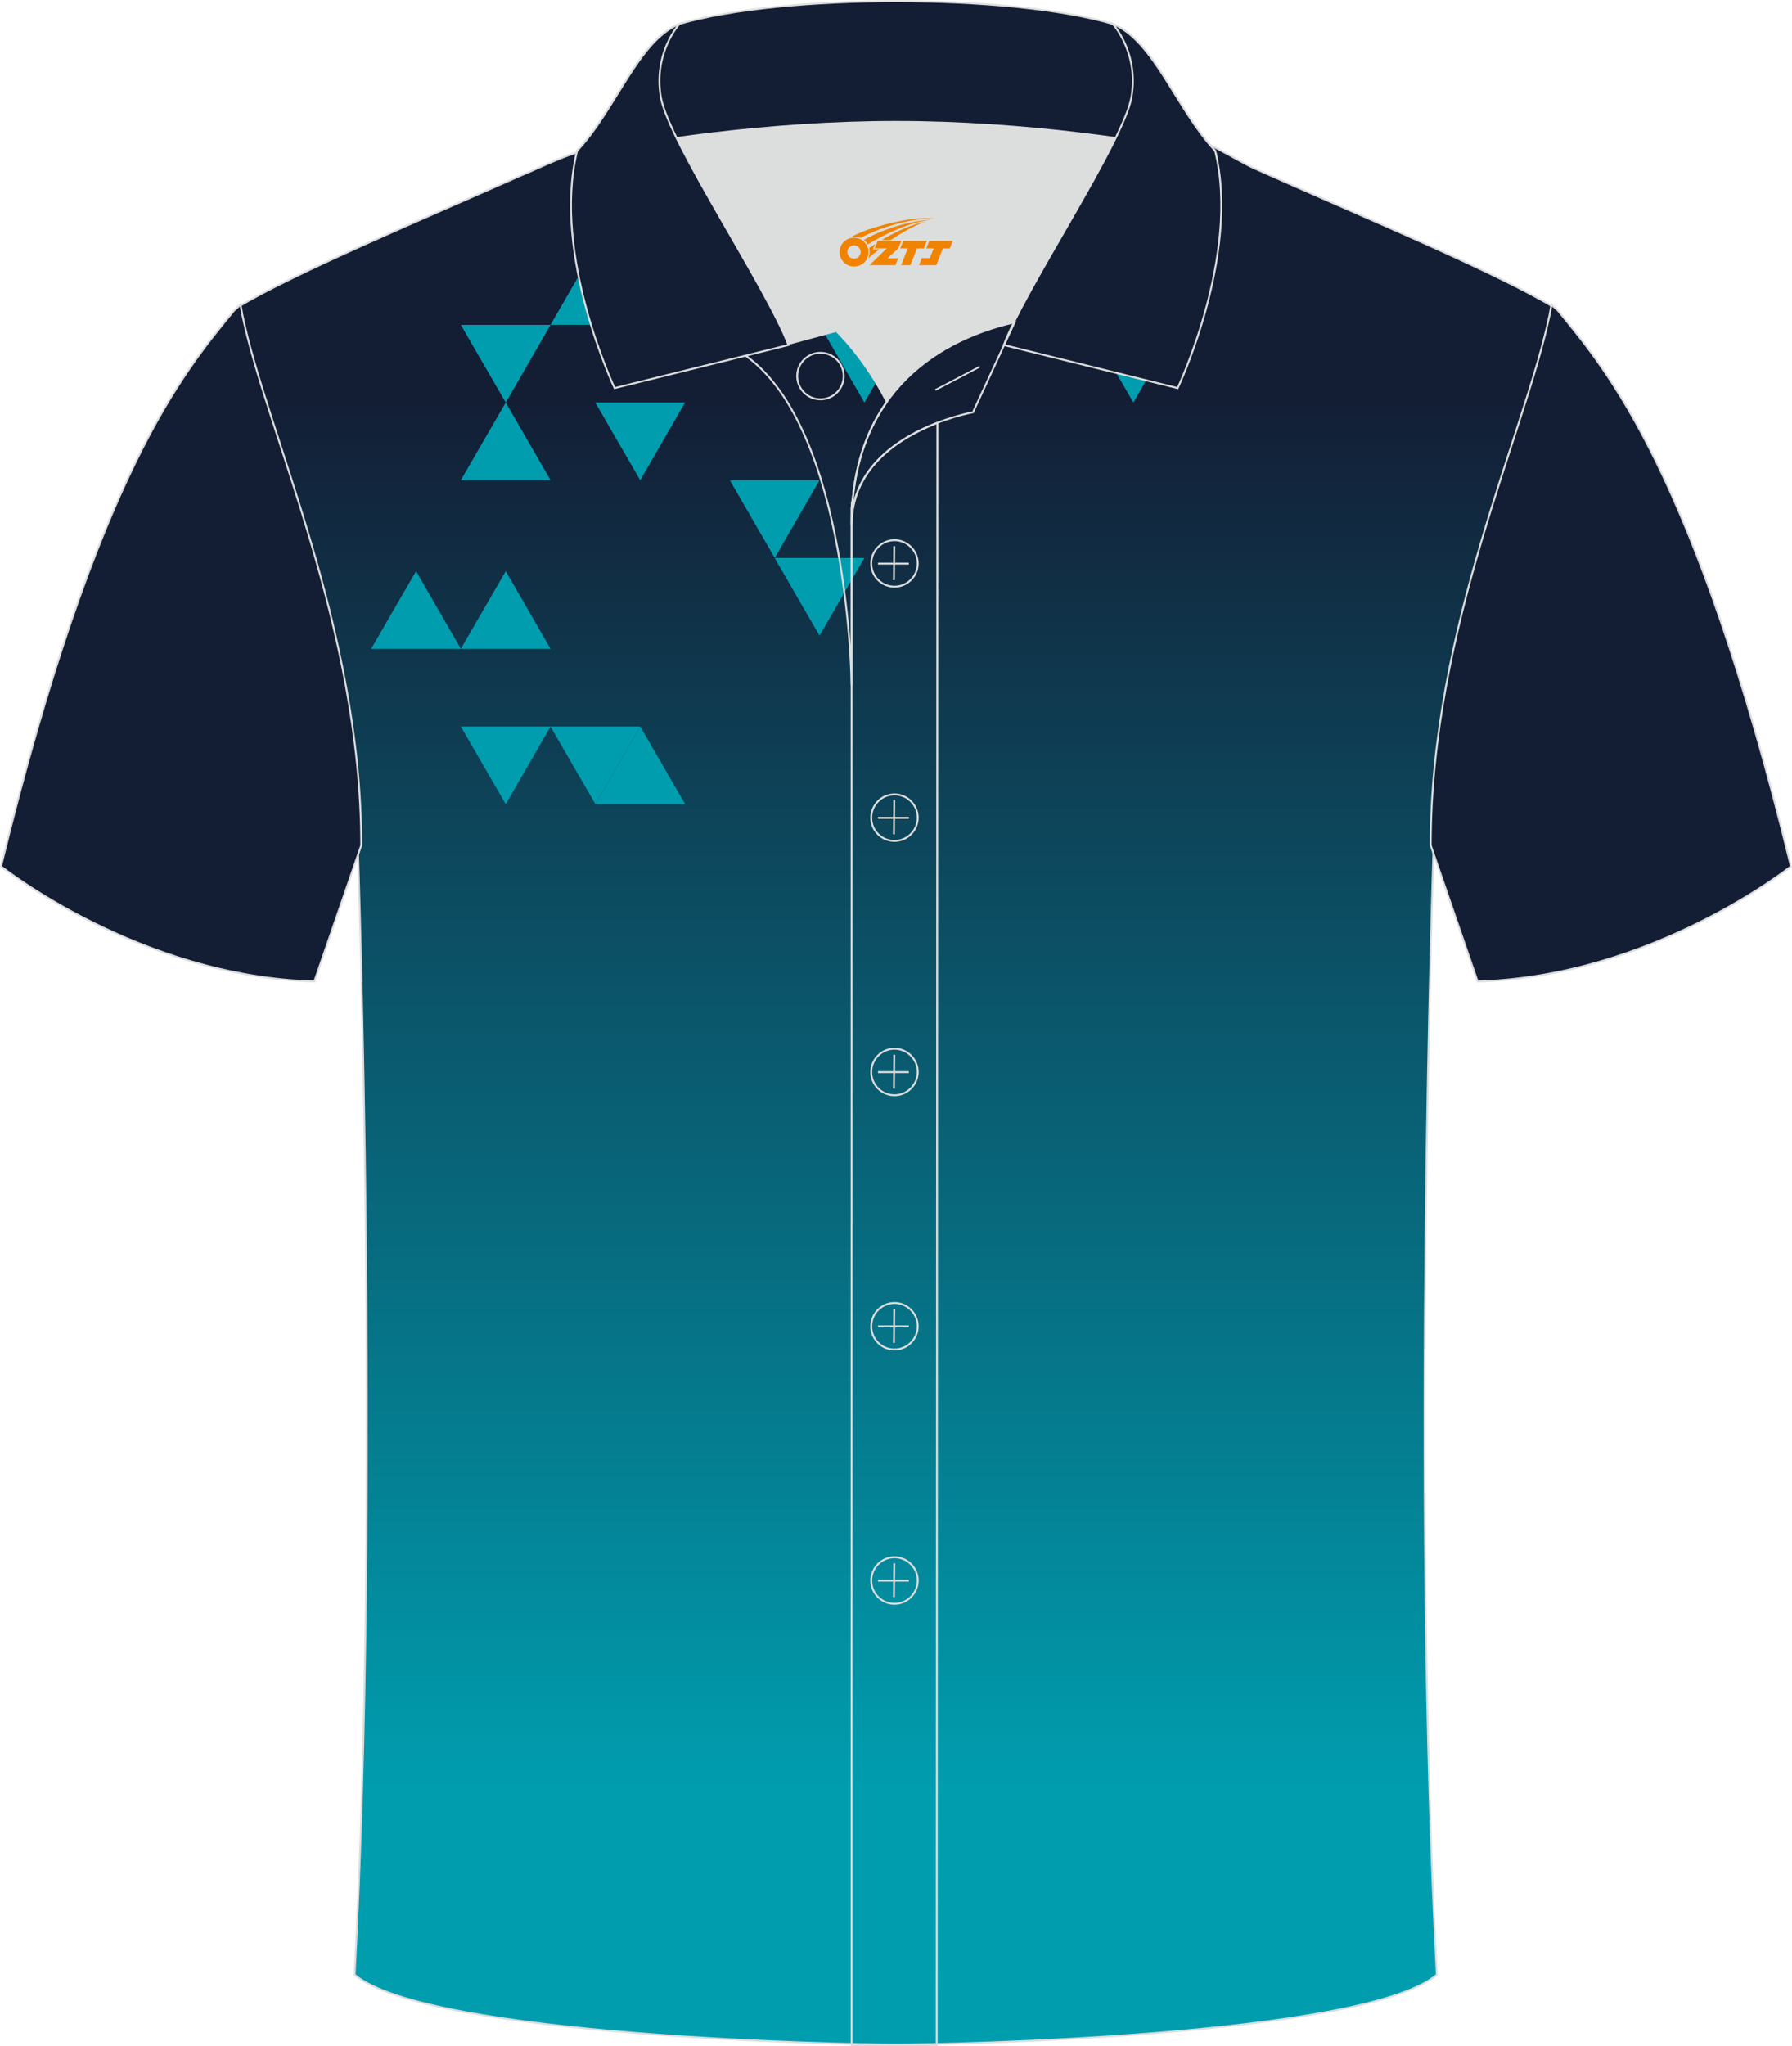 <?xml version="1.0" encoding="utf-8"?>
<!-- Generator: Adobe Illustrator 24.0.1, SVG Export Plug-In . SVG Version: 6.00 Build 0)  -->
<svg xmlns="http://www.w3.org/2000/svg" xmlns:xlink="http://www.w3.org/1999/xlink" version="1.1" id="图层_1" x="0px" y="0px" width="379.8px" height="433.5px" viewBox="0 0 379.92 433.53" enable-background="new 0 0 379.92 433.53" xml:space="preserve">
<g>
	
		<linearGradient id="SVGID_1_" gradientUnits="userSpaceOnUse" x1="189.905" y1="490.177" x2="189.905" y2="787.079" gradientTransform="matrix(1 0 0 1 0 -408)">
		<stop offset="0" style="stop-color:#131D34"/>
		<stop offset="1" style="stop-color:#009DAF"/>
	</linearGradient>
	
		<path fill-rule="evenodd" clip-rule="evenodd" fill="url(#SVGID_1_)" stroke="#DCDDDD" stroke-width="0.4" stroke-miterlimit="22.926" d="   M266.42,35.84c-3.77-1.51-12.26-7.43-17.26-7.59c-52.91-1.61-92.24,7.17-123.61,3.52c-3.03-0.35-10.6,3.52-15.24,5.42   C89.06,46.62,62.42,57.8,50.2,65.14c4.3,24.75,25.68,67.17,25.68,114.93c0,0,4.7,137.05-0.7,238.34   c15.66,13.14,104.97,14.84,114.72,14.81c9.76,0.03,99.06-1.67,114.72-14.81c-5.4-101.29-0.7-238.34-0.7-238.34   c0-47.75,21.39-90.18,25.68-114.92C316.76,57.44,288.09,45.52,266.42,35.84z"/>
	<g>
		<path fill-rule="evenodd" clip-rule="evenodd" fill="#009DAF" d="M107.22,170.36l4.75-8.23l4.75-8.23h-9.51H97.7l4.75,8.23    L107.22,170.36z"/>
		<path fill-rule="evenodd" clip-rule="evenodd" fill="#009DAF" d="M126.23,170.36l4.75-8.23l4.75-8.23h-9.51h-9.51l4.75,8.23    L126.23,170.36z"/>
		<path fill-rule="evenodd" clip-rule="evenodd" fill="#009DAF" d="M135.73,153.9l-4.75,8.23l-4.75,8.23h9.51h9.51l-4.75-8.23    L135.73,153.9z"/>
	</g>
	<path fill-rule="evenodd" clip-rule="evenodd" fill="#009DAF" d="M88.21,120.98l4.75,8.23l4.75,8.23H88.2h-9.51l4.75-8.23   L88.21,120.98z"/>
	<path fill-rule="evenodd" clip-rule="evenodd" fill="#009DAF" d="M107.22,120.98l4.75,8.23l4.75,8.23h-9.51H97.7l4.75-8.23   L107.22,120.98z"/>
	<path fill-rule="evenodd" clip-rule="evenodd" fill="#009DAF" d="M107.22,85.25l4.75,8.23l4.75,8.23h-9.51H97.7l4.75-8.23   L107.22,85.25z"/>
	<path fill-rule="evenodd" clip-rule="evenodd" fill="#009DAF" d="M107.22,85.25l4.75-8.23l4.75-8.23h-9.51H97.7l4.75,8.23   L107.22,85.25z"/>
	<path fill-rule="evenodd" clip-rule="evenodd" fill="#009DAF" d="M126.23,52.32l4.75,8.23l4.75,8.23h-9.51h-9.51l4.75-8.23   L126.23,52.32z"/>
	<g>
		<path fill-rule="evenodd" clip-rule="evenodd" fill="#009DAF" d="M164.25,118.17l4.75-8.23l4.75-8.23h-9.51h-9.51l4.75,8.23    L164.25,118.17z"/>
		<path fill-rule="evenodd" clip-rule="evenodd" fill="#009DAF" d="M173.75,134.64l4.75-8.23l4.75-8.23h-9.51h-9.51l4.75,8.23    L173.75,134.64z"/>
	</g>
	<path fill-rule="evenodd" clip-rule="evenodd" fill="#009DAF" d="M135.73,101.71l4.75-8.23l4.75-8.23h-9.51h-9.51l4.75,8.23   L135.73,101.71z"/>
	<path fill-rule="evenodd" clip-rule="evenodd" fill="#009DAF" d="M183.26,85.25l4.75-8.23l4.75-8.23h-9.5h-9.51l4.75,8.23   L183.26,85.25z"/>
	<path fill-rule="evenodd" clip-rule="evenodd" fill="#009DAF" d="M240.29,85.25l4.75-8.23l4.75-8.23h-9.51h-9.51l4.75,8.23   L240.29,85.25z"/>
	<path fill-rule="evenodd" clip-rule="evenodd" fill="#009DAF" d="M221.28,52.32l4.75-8.23l4.75-8.23h-9.51h-9.51l4.75,8.23   L221.28,52.32z"/>
	<path fill-rule="evenodd" clip-rule="evenodd" fill="#009DAF" d="M245.34,28.15l4.45,7.71h-9.51h-9.51l4.51-7.81   C238.59,28.04,241.93,28.08,245.34,28.15z"/>
	
		<path fill-rule="evenodd" clip-rule="evenodd" fill="#131D34" stroke="#DCDDDD" stroke-width="0.4" stroke-miterlimit="22.926" d="   M328.93,64.54c-0.01,0.08-0.2,1.05-0.4,2.1c-5.19,25.04-25.21,66.25-25.21,112.45l0,0c2.75,8.02,9.94,28.83,9.94,28.83   c37.14-1.02,66.43-24.39,66.43-24.39c-20.38-83.49-38.88-104.9-49.41-117.79C330.2,65.67,328.99,64.62,328.93,64.54z"/>
	
		<path fill-rule="evenodd" clip-rule="evenodd" fill="#131D34" stroke="#DCDDDD" stroke-width="0.4" stroke-miterlimit="22.926" d="   M50.98,64.54c0.01,0.08,0.2,1.05,0.4,2.1c5.19,25.04,25.21,66.25,25.21,112.45l0,0c-2.75,8.02-9.94,28.83-9.94,28.83   c-37.14-1.02-66.43-24.39-66.43-24.39c20.37-83.49,38.87-104.9,49.41-117.79C49.71,65.67,50.92,64.62,50.98,64.54z"/>
	<path fill-rule="evenodd" clip-rule="evenodd" fill="#DCDDDD" d="M188.01,85.11c6.44-9.11,16.35-14.37,26.94-16.84   c5.24-10.64,16.09-27.82,21.62-39.14c-26.77-6.52-66.38-6.52-93.15,0c6.43,13.14,20,34.17,23.66,43.71l10.22-2.75   C177.29,70.09,183.29,75.76,188.01,85.11z"/>
	<path fill="none" stroke="#DCDDDD" stroke-width="0.4" stroke-miterlimit="10" d="M158.03,75.28l19.26-5.19c0,0,6,5.67,10.72,15.03   c-3.78,5.35-6.37,12.04-7.18,20.26c-0.14,0.74-0.24,1.47-0.28,2.18v3.57v33.98C180.55,145.1,180.02,90.85,158.03,75.28z"/>
	<path fill="none" stroke="#DCDDDD" stroke-width="0.4" stroke-miterlimit="10" d="M180.55,107.56v3.57c0-1.99,0.1-3.91,0.28-5.75   C180.68,106.12,180.59,106.85,180.55,107.56L180.55,107.56z M180.55,111.13v322.2h18.04l0.14-343.78   C191.13,92.48,180.55,98.79,180.55,111.13z"/>
	<path fill-rule="evenodd" clip-rule="evenodd" fill="#131D34" stroke="#DCDDDD" stroke-width="0.4" stroke-miterlimit="10" d="   M122.07,33.11c13.39-3.26,40.91-7.33,67.91-7.33s54.52,4.07,67.91,7.33l-0.28-1.2c-8.22-8.78-12.93-23.33-21.69-26.89   C224.99,1.8,207.49,0.2,189.99,0.2c-17.51,0-35.01,1.61-45.95,4.82c-8.77,3.57-13.47,18.11-21.69,26.89L122.07,33.11z"/>
	<path fill-rule="evenodd" clip-rule="evenodd" fill="#131D34" stroke="#DCDDDD" stroke-width="0.4" stroke-miterlimit="10" d="   M144.04,5.02c0,0-5.58,6.05-3.94,15.53c1.63,9.49,22.57,40.53,27.06,52.51l-36.86,9.13c0,0-13.39-28.22-7.95-50.28   C130.58,23.13,135.28,8.59,144.04,5.02z"/>
	<path fill-rule="evenodd" clip-rule="evenodd" fill="#131D34" stroke="#DCDDDD" stroke-width="0.4" stroke-miterlimit="10" d="   M235.93,5.02c0,0,5.58,6.05,3.95,15.53c-1.63,9.49-22.57,40.53-27.06,52.51l36.86,9.13c0,0,13.39-28.22,7.95-50.28   C249.4,23.13,244.69,8.59,235.93,5.02z"/>
	<path fill="none" stroke="#DCDDDD" stroke-width="0.4" stroke-miterlimit="10" d="M173.94,84.57c2.72,0,4.93-2.21,4.93-4.93   s-2.21-4.93-4.93-4.93c-2.72,0-4.93,2.21-4.93,4.93S171.23,84.57,173.94,84.57z"/>
	<path fill="none" stroke="#DCDDDD" stroke-width="0.4" stroke-miterlimit="10" d="M215.1,68.24l-8.81,19.07   c0,0-25.75,4.58-25.75,23.82C180.55,84.95,196.82,72.44,215.1,68.24z"/>
	
	<line fill="none" stroke="#DCDDDD" stroke-width="0.36" stroke-miterlimit="10" x1="207.69" y1="77.67" x2="198.3" y2="82.59"/>
	<g>
		<g>
			<path fill="none" stroke="#DCDDDD" stroke-width="0.402" stroke-miterlimit="10" d="M189.64,124.27c2.71,0,4.93-2.22,4.93-4.93     s-2.23-4.93-4.93-4.93c-2.71,0-4.93,2.22-4.93,4.93C184.69,122.06,186.91,124.27,189.64,124.27z"/>
			
				<line fill="none" stroke="#DCDDDD" stroke-width="0.402" stroke-miterlimit="10" x1="189.59" y1="115.68" x2="189.52" y2="122.88"/>
			
				<line fill="none" stroke="#DCDDDD" stroke-width="0.402" stroke-miterlimit="10" x1="186.14" y1="119.38" x2="192.68" y2="119.38"/>
		</g>
		<g>
			<path fill="none" stroke="#DCDDDD" stroke-width="0.402" stroke-miterlimit="10" d="M189.64,178.15c2.71,0,4.93-2.22,4.93-4.93     c0-2.71-2.23-4.93-4.93-4.93c-2.71,0-4.93,2.22-4.93,4.93C184.69,175.94,186.91,178.15,189.64,178.15z"/>
			
				<line fill="none" stroke="#DCDDDD" stroke-width="0.402" stroke-miterlimit="10" x1="189.59" y1="169.56" x2="189.52" y2="176.76"/>
			
				<line fill="none" stroke="#DCDDDD" stroke-width="0.402" stroke-miterlimit="10" x1="186.14" y1="173.26" x2="192.68" y2="173.26"/>
		</g>
		<g>
			<path fill="none" stroke="#DCDDDD" stroke-width="0.402" stroke-miterlimit="10" d="M189.64,232.04c2.71,0,4.93-2.22,4.93-4.93     c0-2.71-2.23-4.93-4.93-4.93c-2.71,0-4.93,2.22-4.93,4.93C184.69,229.82,186.91,232.04,189.64,232.04z"/>
			
				<line fill="none" stroke="#DCDDDD" stroke-width="0.402" stroke-miterlimit="10" x1="189.59" y1="223.45" x2="189.52" y2="230.64"/>
			
				<line fill="none" stroke="#DCDDDD" stroke-width="0.402" stroke-miterlimit="10" x1="186.14" y1="227.14" x2="192.68" y2="227.14"/>
		</g>
		<g>
			<path fill="none" stroke="#DCDDDD" stroke-width="0.402" stroke-miterlimit="10" d="M189.64,285.92c2.71,0,4.93-2.22,4.93-4.93     s-2.23-4.93-4.93-4.93c-2.71,0-4.93,2.22-4.93,4.93C184.69,283.7,186.91,285.92,189.64,285.92z"/>
			
				<line fill="none" stroke="#DCDDDD" stroke-width="0.402" stroke-miterlimit="10" x1="189.59" y1="277.33" x2="189.52" y2="284.52"/>
			
				<line fill="none" stroke="#DCDDDD" stroke-width="0.402" stroke-miterlimit="10" x1="186.14" y1="281.02" x2="192.68" y2="281.02"/>
		</g>
		<g>
			<path fill="none" stroke="#DCDDDD" stroke-width="0.402" stroke-miterlimit="10" d="M189.64,339.8c2.71,0,4.93-2.22,4.93-4.93     s-2.23-4.93-4.93-4.93c-2.71,0-4.93,2.22-4.93,4.93C184.69,337.58,186.91,339.8,189.64,339.8z"/>
			
				<line fill="none" stroke="#DCDDDD" stroke-width="0.402" stroke-miterlimit="10" x1="189.59" y1="331.21" x2="189.52" y2="338.4"/>
			
				<line fill="none" stroke="#DCDDDD" stroke-width="0.402" stroke-miterlimit="10" x1="186.14" y1="334.9" x2="192.68" y2="334.9"/>
		</g>
	</g>
</g>
<g id="图层_x0020_1">
	<path fill="#F08300" d="M178.17,54.39c0.416,1.136,1.472,1.984,2.752,2.032c0.144,0,0.304,0,0.448-0.016h0.016   c0.016,0,0.064,0,0.128-0.016c0.032,0,0.048-0.016,0.08-0.016c0.064-0.016,0.144-0.032,0.224-0.048c0.016,0,0.016,0,0.032,0   c0.192-0.048,0.4-0.112,0.576-0.208c0.192-0.096,0.4-0.224,0.608-0.384c0.672-0.56,1.104-1.408,1.104-2.352   c0-0.224-0.032-0.448-0.08-0.672l0,0C184.01,52.51,183.96,52.34,183.88,52.16C183.41,51.07,182.33,50.31,181.06,50.31C179.37,50.31,177.99,51.68,177.99,53.38C177.99,53.73,178.05,54.07,178.17,54.39L178.17,54.39L178.17,54.39z M182.47,53.41L182.47,53.41C182.44,54.19,181.78,54.79,181,54.75C180.21,54.72,179.62,54.07,179.65,53.28c0.032-0.784,0.688-1.376,1.472-1.344   C181.89,51.97,182.5,52.64,182.47,53.41L182.47,53.41z"/>
	<polygon fill="#F08300" points="196.5,50.99 ,195.86,52.58 ,194.42,52.58 ,193,56.13 ,191.05,56.13 ,192.45,52.58 ,190.87,52.58    ,191.51,50.99"/>
	<path fill="#F08300" d="M198.47,46.26c-1.008-0.096-3.024-0.144-5.056,0.112c-2.416,0.304-5.152,0.912-7.616,1.664   C183.75,48.64,181.88,49.36,180.53,50.13C180.73,50.1,180.92,50.08,181.11,50.08c0.48,0,0.944,0.112,1.36,0.288   C186.57,48.05,193.77,46,198.47,46.26L198.47,46.26L198.47,46.26z"/>
	<path fill="#F08300" d="M183.94,51.73c4-2.368,8.88-4.672,13.488-5.248c-4.608,0.288-10.224,2-14.288,4.304   C183.46,51.04,183.73,51.36,183.94,51.73C183.94,51.73,183.94,51.73,183.94,51.73z"/>
	<polygon fill="#F08300" points="201.99,50.99 ,201.37,52.58 ,199.91,52.58 ,198.5,56.13 ,198.04,56.13 ,196.53,56.13 ,194.84,56.13    ,195.43,54.63 ,197.14,54.63 ,197.96,52.58 ,196.37,52.58 ,197.01,50.99"/>
	<polygon fill="#F08300" points="191.08,50.99 ,190.44,52.58 ,188.15,54.69 ,190.41,54.69 ,189.83,56.13 ,184.34,56.13 ,188.01,52.58    ,185.43,52.58 ,186.07,50.99"/>
	<path fill="#F08300" d="M196.36,46.85c-3.376,0.752-6.464,2.192-9.424,3.952h1.888C191.25,49.23,193.59,47.8,196.36,46.85z    M185.56,51.67C184.93,52.05,184.87,52.1,184.26,52.51c0.064,0.256,0.112,0.544,0.112,0.816c0,0.496-0.112,0.976-0.32,1.392   c0.176-0.16,0.32-0.304,0.432-0.4c0.272-0.24,0.768-0.64,1.6-1.296l0.32-0.256H185.08l0,0L185.56,51.67L185.56,51.67L185.56,51.67z"/>
</g>
</svg>